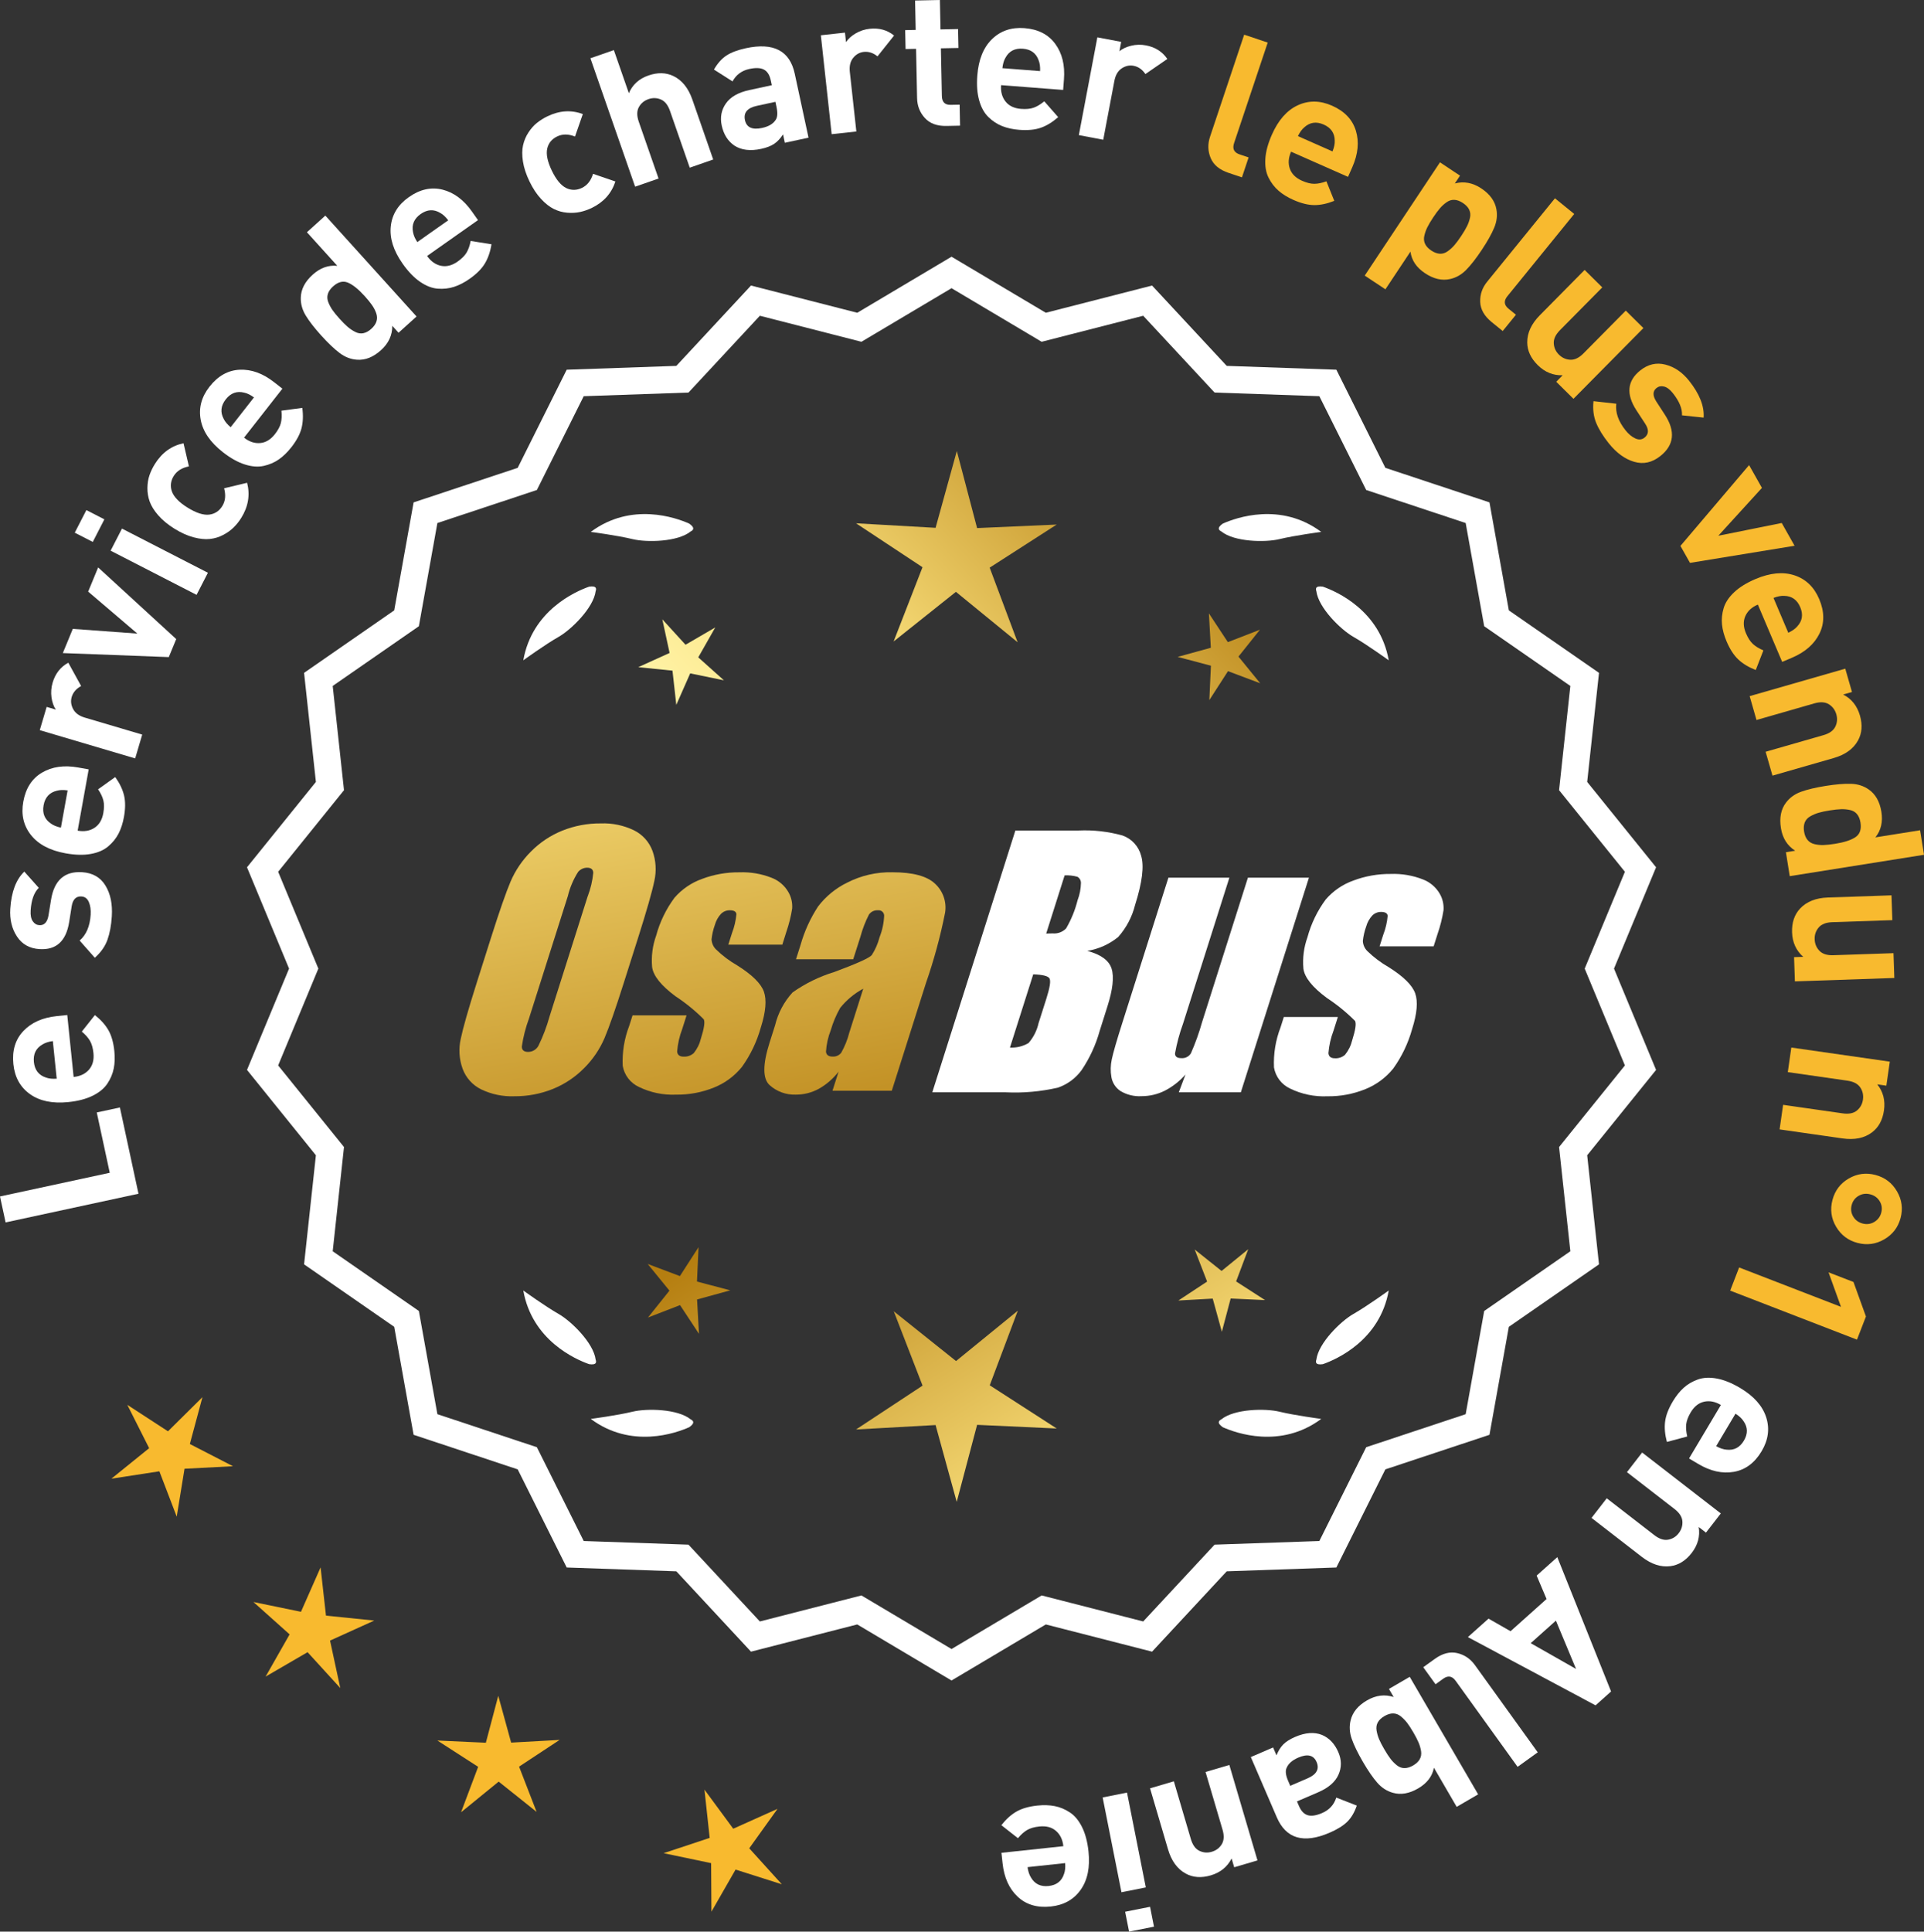 <?xml version="1.0" encoding="UTF-8"?>
<svg id="Layer_2" data-name="Layer 2" xmlns="http://www.w3.org/2000/svg" xmlns:xlink="http://www.w3.org/1999/xlink" viewBox="0 0 171.283 171.934">
  <rect x="0" y="0" width="171.283" height="171.934" fill="#333333" stroke="none"/>
  <defs>
    <style>
      .cls-1 {
        fill: url(#linear-gradient-8);
      }

      .cls-2 {
        fill: url(#linear-gradient-7);
      }

      .cls-3 {
        fill: url(#linear-gradient-5);
      }

      .cls-4 {
        fill: url(#linear-gradient-6);
      }

      .cls-5 {
        fill: url(#linear-gradient-9);
      }

      .cls-6 {
        fill: url(#linear-gradient-4);
      }

      .cls-7 {
        fill: url(#linear-gradient-3);
      }

      .cls-8 {
        fill: url(#linear-gradient-2);
      }

      .cls-9 {
        fill: url(#linear-gradient);
      }

      .cls-10 {
        fill: #f8ba2f;
      }

      .cls-11 {
        fill: #fff;
      }
    </style>
    <linearGradient id="linear-gradient" x1="111.062" y1="195.841" x2="59.637" y2="113.321" gradientUnits="userSpaceOnUse">
      <stop offset="0" stop-color="#f9df7b"/>
      <stop offset=".279" stop-color="#b57e10"/>
      <stop offset=".323" stop-color="#c89d38"/>
      <stop offset=".417" stop-color="#efda86"/>
      <stop offset=".46" stop-color="#fff3a6"/>
      <stop offset=".642" stop-color="#f9df7b"/>
      <stop offset="1" stop-color="#b57e10"/>
    </linearGradient>
    <linearGradient id="linear-gradient-2" x1="124.31" y1="187.585" x2="72.885" y2="105.066" xlink:href="#linear-gradient"/>
    <linearGradient id="linear-gradient-3" x1="145.837" y1="174.17" x2="94.412" y2="91.65" xlink:href="#linear-gradient"/>
    <linearGradient id="linear-gradient-4" x1="45.625" y1="63.791" x2="77.317" y2="234.809" gradientUnits="userSpaceOnUse">
      <stop offset="0" stop-color="#f9df7b"/>
      <stop offset=".279" stop-color="#b57e10"/>
      <stop offset=".284" stop-color="#e5c25b"/>
      <stop offset=".286" stop-color="#f9df7b"/>
      <stop offset=".46" stop-color="#fff3a6"/>
      <stop offset=".642" stop-color="#f9df7b"/>
      <stop offset="1" stop-color="#b57e10"/>
    </linearGradient>
    <linearGradient id="linear-gradient-5" x1="58.133" y1="61.473" x2="89.825" y2="232.491" xlink:href="#linear-gradient-4"/>
    <linearGradient id="linear-gradient-6" x1="70.758" y1="59.133" x2="102.45" y2="230.152" xlink:href="#linear-gradient-4"/>
    <linearGradient id="linear-gradient-7" x1="50.072" y1="113.192" x2="115.848" y2="52.199" xlink:href="#linear-gradient"/>
    <linearGradient id="linear-gradient-8" x1="27.853" y1="89.23" x2="93.629" y2="28.237" xlink:href="#linear-gradient"/>
    <linearGradient id="linear-gradient-9" x1="34.908" y1="96.839" x2="100.685" y2="35.846" xlink:href="#linear-gradient"/>
  </defs>
  <g id="Layer_1-2" data-name="Layer 1">
    <g>
      <g>
        <polygon class="cls-10" points="18.024 124.359 14.955 127.401 11.333 125.044 13.278 128.903 9.917 131.619 14.188 130.962 15.733 134.998 16.427 130.733 20.743 130.51 16.901 128.532 18.024 124.359"/>
        <polygon class="cls-10" points="29.02 143.808 28.54 139.514 26.794 143.467 22.562 142.596 25.782 145.478 23.646 149.234 27.382 147.062 30.294 150.255 29.382 146.03 33.318 144.247 29.02 143.808"/>
        <polygon class="cls-10" points="45.504 155.111 44.358 150.944 43.253 155.122 38.936 154.924 42.567 157.266 41.045 161.311 44.395 158.581 47.771 161.278 46.21 157.249 49.819 154.871 45.504 155.111"/>
        <polygon class="cls-10" points="66.701 164.518 69.219 161.006 65.277 162.775 62.714 159.295 63.179 163.592 59.077 164.953 63.307 165.839 63.335 170.161 65.484 166.412 69.602 167.721 66.701 164.518"/>
      </g>
      <g>
        <path class="cls-11" d="M84.71,149.22l-8.345-4.961-9.405,2.409-6.61-7.111-9.703-.338-4.338-8.685-9.214-3.058-1.716-9.556-7.98-5.53,1.046-9.652-6.098-7.554,3.723-8.967-3.723-8.967,6.098-7.554-1.046-9.652,7.98-5.53,1.716-9.556,9.214-3.058,4.338-8.685,9.703-.338,6.61-7.111,9.405,2.409,8.345-4.961,8.345,4.961,9.405-2.409,6.61,7.111,9.703.338,4.338,8.685,9.214,3.058,1.716,9.556,7.98,5.53-1.046,9.652,6.098,7.554-3.723,8.967,3.723,8.967-6.098,7.554,1.046,9.652-7.98,5.53-1.716,9.556-9.214,3.058-4.338,8.685-9.703.338-6.61,7.111-9.405-2.409-8.345,4.961ZM76.64,142.344l8.07,4.797,8.07-4.797,9.095,2.329,6.392-6.877,9.383-.327,4.195-8.399,8.91-2.957,1.659-9.241,7.716-5.348-1.011-9.334,5.897-7.305-3.6-8.671,3.6-8.671-5.897-7.305,1.011-9.334-7.716-5.348-1.659-9.241-8.91-2.957-4.195-8.399-9.383-.327-6.392-6.877-9.095,2.329-8.07-4.797-8.07,4.797-9.095-2.329-6.392,6.877-9.383.327-4.195,8.399-8.91,2.957-1.659,9.241-7.716,5.348,1.011,9.334-5.897,7.305,3.6,8.671-3.6,8.671,5.897,7.305-1.011,9.334,7.716,5.348,1.659,9.241,8.91,2.957,4.195,8.399,9.383.327,6.392,6.877,9.095-2.329Z"/>
        <path class="cls-11" d="M84.709,149.582l-8.393-4.99-9.459,2.423-6.647-7.152-9.759-.34-4.363-8.735-9.267-3.076-1.726-9.611-8.025-5.562,1.052-9.708-6.133-7.598,3.744-9.018-3.744-9.018,6.133-7.598-1.052-9.708,8.025-5.562,1.726-9.611,9.267-3.076,4.363-8.735,9.759-.34,6.647-7.152,9.459,2.423,8.393-4.989,8.394,4.989,9.459-2.423,6.647,7.152,9.759.34,4.363,8.735,9.268,3.076,1.725,9.611,8.026,5.562-1.052,9.708,6.133,7.598-3.745,9.018,3.745,9.018-6.133,7.598,1.052,9.708-8.026,5.562-1.725,9.611-9.268,3.076-4.363,8.735-9.759.34-6.647,7.152-9.459-2.423-8.394,4.99ZM76.412,143.926l8.297,4.933,8.298-4.933,9.351,2.395,6.572-7.071,9.646-.336,4.313-8.636,9.162-3.041,1.706-9.501,7.934-5.499-1.041-9.597,6.064-7.511-3.702-8.915,3.702-8.915-6.064-7.511,1.041-9.597-7.934-5.499-1.706-9.501-9.162-3.041-4.313-8.636-9.646-.336-6.572-7.071-9.351,2.395-8.298-4.933-8.297,4.933-9.351-2.395-6.572,7.071-9.647.336-4.313,8.635-9.162,3.041-1.706,9.501-7.934,5.499,1.04,9.597-6.063,7.511,3.702,8.915-3.702,8.915,6.063,7.511-1.04,9.597,7.934,5.499,1.706,9.501,9.162,3.041,4.313,8.636,9.647.336,6.572,7.071,9.351-2.395ZM84.709,147.503l-8.118-4.826-9.149,2.343-6.429-6.917-9.439-.329-4.22-8.449-8.963-2.975-1.668-9.296-7.762-5.38,1.017-9.389-5.932-7.348,3.621-8.722-3.621-8.722,5.932-7.349-1.017-9.389,7.762-5.38,1.668-9.296,8.963-2.975,4.22-8.449,9.439-.329,6.429-6.917,9.149,2.343,8.118-4.826,8.118,4.826,9.149-2.343,6.429,6.917,9.439.329,4.22,8.449,8.963,2.975,1.669,9.296,7.762,5.38-1.017,9.389,5.932,7.349-3.622,8.722,3.622,8.722-5.932,7.348,1.017,9.389-7.762,5.38-1.669,9.296-8.963,2.975-4.22,8.449-9.439.329-6.429,6.917-9.149-2.343-8.118,4.826ZM76.688,142.011l8.022,4.769,8.022-4.769,9.041,2.316,6.354-6.836,9.327-.325,4.17-8.349,8.857-2.94,1.649-9.186,7.67-5.316-1.005-9.278,5.862-7.262-3.579-8.619,3.579-8.619-5.862-7.262,1.005-9.278-7.67-5.316-1.649-9.186-8.857-2.94-4.17-8.349-9.327-.325-6.354-6.836-9.041,2.316-8.022-4.769-8.022,4.769-9.041-2.316-6.354,6.836-9.327.325-4.17,8.349-8.858,2.94-1.649,9.186-7.67,5.316,1.005,9.278-5.862,7.262,3.579,8.619-3.579,8.619,5.862,7.262-1.005,9.278,7.67,5.316,1.649,9.186,8.858,2.94,4.17,8.349,9.327.325,6.354,6.836,9.041-2.316Z"/>
      </g>
      <g>
        <polygon class="cls-9" points="62.048 114.071 62.188 111.01 60.528 113.585 57.66 112.506 59.596 114.881 57.683 117.275 60.54 116.168 62.226 118.726 62.056 115.667 65.01 114.854 62.048 114.071"/>
        <polygon class="cls-8" points="90.609 116.666 85.11 121.148 79.568 116.72 82.131 123.335 76.207 127.238 83.29 126.844 85.171 133.684 86.986 126.826 94.072 127.151 88.111 123.306 90.609 116.666"/>
        <polygon class="cls-7" points="110.044 114.061 111.124 111.193 108.748 113.129 106.355 111.216 107.462 114.073 104.903 115.759 107.962 115.589 108.775 118.543 109.559 115.581 112.619 115.721 110.044 114.061"/>
      </g>
      <g>
        <path class="cls-11" d="M108.718,126.345c-.114.057-.184.124-.207.201-.001.001-.002.002-.003.003.001 0.0.001 0.0.002.001-.036.131.066.291.35.488,1.179.524,5.149,1.947,8.764-.74,0,0-2.348-.308-3.726-.643-1.249-.304-4.027-.256-5.179.691Z"/>
        <path class="cls-11" d="M117.178,121.307c0.0.001-0.0.003,0,.004.001-0.0.001-0.0.002-.001.063.12.248.166.589.115,1.217-.428,5.08-2.121,5.862-6.557,0,0-1.918,1.389-3.15,2.091-1.117.637-3.103,2.579-3.29,4.059-.043.12-.049.217-.013.288Z"/>
      </g>
      <g>
        <path class="cls-11" d="M61.498,126.345c.114.057.184.124.207.201.001.001.002.002.003.003-.001 0-.001 0-.002.001.036.131-.066.291-.35.488-1.179.524-5.149,1.947-8.764-.74,0,0,2.348-.308,3.726-.643,1.249-.304,4.027-.256,5.179.691Z"/>
        <path class="cls-11" d="M53.039,121.307c-0.0.001 0.0.003,0,.004-.001-0-.001-0-.002-.001-.063.12-.248.166-.589.115-1.217-.428-5.08-2.121-5.862-6.557,0,0,1.918,1.389,3.15,2.091,1.117.637,3.103,2.579,3.29,4.059.043.12.049.217.013.288Z"/>
      </g>
      <g>
        <path class="cls-11" d="M61.498,47.298c.114-.057.184-.124.207-.201.001-.001.002-.002.003-.003-.001-0-.001-0-.002-.001.036-.131-.066-.291-.35-.488-1.179-.524-5.149-1.947-8.764.74,0,0,2.348.308,3.726.643,1.249.304,4.027.256,5.179-.691Z"/>
        <path class="cls-11" d="M53.039,52.336c-0-.001 0-.003,0-.004-.001 0-.001 0-.002.001-.063-.12-.248-.166-.589-.115-1.217.428-5.08,2.121-5.862,6.557,0,0,1.918-1.389,3.15-2.091,1.117-.637,3.103-2.579,3.29-4.059.043-.12.049-.217.013-.288Z"/>
      </g>
      <g>
        <path class="cls-11" d="M108.718,47.298c-.114-.057-.184-.124-.207-.201-.001-.001-.002-.002-.003-.003.001-0.0.001-0.0.002-.001-.036-.131.066-.291.35-.488,1.179-.524,5.149-1.947,8.764.74,0,0-2.348.308-3.726.643-1.249.304-4.027.256-5.179-.691Z"/>
        <path class="cls-11" d="M117.178,52.336c0-.001-0-.003,0-.004.001 0.0.001 0.0.002.001.063-.12.248-.166.589-.115,1.217.428,5.08,2.121,5.862,6.557,0,0-1.918-1.389-3.15-2.091-1.117-.637-3.103-2.579-3.29-4.059-.043-.12-.049-.217-.013-.288Z"/>
      </g>
      <g id="Group_4" data-name="Group 4">
        <g id="Group_1" data-name="Group 1">
          <path id="Path_1" data-name="Path 1" class="cls-6" d="M55.551,87.428c-.743,2.341-1.321,3.999-1.734,4.975-.429.998-1.045,1.904-1.814,2.67-.793.803-1.741,1.435-2.787,1.858-1.09.438-2.256.658-3.431.648-1.017.039-2.027-.171-2.945-.611-.769-.376-1.363-1.035-1.657-1.839-.308-.854-.365-1.778-.165-2.663.198-.958.677-2.638,1.438-5.039l1.265-3.987c.743-2.341,1.321-3.999,1.734-4.975.429-.998,1.045-1.904,1.814-2.67.793-.803,1.741-1.435,2.787-1.858,1.091-.437,2.256-.656,3.431-.646,1.017-.039,2.027.171,2.945.611.768.377,1.362,1.036,1.657,1.84.308.854.365,1.778.165,2.663-.198.958-.677,2.637-1.438,5.037l-1.266,3.986ZM52.325,79.77c.255-.669.42-1.369.49-2.082-.014-.303-.197-.454-.548-.454-.305.003-.593.136-.794.366-.426.665-.737,1.397-.922,2.166l-3.456,10.883c-.3.811-.515,1.65-.64,2.506,0,.319.194.476.565.476.383-.001.734-.212.915-.548.408-.836.739-1.708.988-2.604l3.398-10.71.003.003Z"/>
          <path id="Path_2" data-name="Path 2" class="cls-3" d="M69.648,84.086h-4.81l.329-1.035c.208-.538.339-1.102.391-1.676-.018-.234-.216-.351-.592-.351-.295-.003-.578.115-.785.325-.254.277-.438.611-.538.973-.15.416-.25.849-.298,1.289.015.339.158.661.399.9.569.552,1.206,1.031,1.894,1.425,1.317.827,2.106,1.604,2.367,2.33.259.728.172,1.789-.271,3.182-.35,1.263-.919,2.454-1.683,3.518-.654.81-1.504,1.439-2.469,1.829-1.077.439-2.23.656-3.393.64-1.148.051-2.29-.186-3.322-.691-.755-.353-1.289-1.052-1.43-1.873-.055-1.217.143-2.433.582-3.57l.293-.922h4.808l-.384,1.21c-.246.642-.398,1.316-.454,2.001.022.307.216.461.574.461.33.02.655-.092.903-.311.308-.381.527-.826.64-1.302.289-.911.373-1.482.251-1.712-.764-.766-1.605-1.451-2.509-2.045-1.291-.958-1.987-1.829-2.088-2.612-.083-.943.039-1.893.359-2.784.329-1.218.883-2.363,1.634-3.376.659-.761,1.503-1.338,2.45-1.676,1.062-.401,2.19-.6,3.325-.589.978-.037,1.953.127,2.864.483.631.24,1.16.689,1.498,1.273.258.444.376.955.34,1.467-.114.719-.291,1.427-.53,2.114l-.348,1.111v-.008Z"/>
          <path id="Path_3" data-name="Path 3" class="cls-4" d="M75.959,85.385h-5.095l.406-1.28c.343-1.213.869-2.366,1.559-3.42.686-.899,1.573-1.626,2.59-2.122,1.245-.636,2.629-.953,4.027-.922,1.836,0,3.11.347,3.822,1.042.696.657,1.021,1.616.867,2.561-.422,2.122-.99,4.212-1.701,6.255l-3.043,9.588h-5.279l.542-1.701c-.481.626-1.083,1.149-1.771,1.536-.626.339-1.326.515-2.038.512-.862.033-1.703-.275-2.341-.856-.611-.57-.611-1.82,0-3.75l.498-1.571c.264-1.09.8-2.096,1.558-2.923,1.131-.798,2.383-1.411,3.707-1.814,2.019-.75,3.134-1.252,3.343-1.508.313-.488.546-1.023.691-1.584.247-.621.386-1.28.41-1.948-.017-.269-.248-.473-.517-.457-.011.001-.021.002-.032.003-.317-.024-.622.121-.805.381-.322.631-.577,1.295-.761,1.979l-.638,1.997ZM76.85,88.004c-.793.427-1.493,1.009-2.056,1.712-.356.627-.637,1.293-.838,1.986-.24.612-.383,1.257-.424,1.913.033.285.223.432.582.432.297.022.586-.104.772-.337.316-.559.557-1.156.717-1.778l1.247-3.928Z"/>
        </g>
        <g id="Group_3" data-name="Group 3">
          <path id="Path_7" data-name="Path 7" class="cls-11" d="M90.386,73.924h5.641c1.319-.059,2.639.092,3.91.446.817.29,1.437.967,1.654,1.807.278.907.098,2.367-.542,4.379-.264,1.057-.78,2.035-1.503,2.849-.794.644-1.742,1.07-2.751,1.236,1.207.319,1.928.841,2.162,1.576s.11,1.862-.373,3.376l-.684,2.162c-.345,1.246-.89,2.429-1.613,3.501-.526.72-1.258,1.262-2.1,1.554-1.523.352-3.088.492-4.649.417h-6.541l7.396-23.304h-.007ZM91.984,86.722l-2.073,6.522c.579.032,1.154-.108,1.654-.402.44-.507.747-1.115.893-1.771l.691-2.173c.318-.999.411-1.603.278-1.814-.132-.212-.611-.329-1.445-.359l.003-.004ZM94.779,77.914l-1.642,5.183c.245-.011.435-.014.57-.014.446.042.887-.119,1.2-.44.459-.785.804-1.631,1.024-2.513.188-.49.289-1.008.3-1.532.004-.229-.116-.442-.314-.556-.368-.102-.75-.144-1.131-.126l-.007-.002Z"/>
          <path id="Path_8" data-name="Path 8" class="cls-11" d="M116.526,78.127l-6.061,19.1h-5.523l.596-1.588c-.519.596-1.147,1.088-1.851,1.449-.638.318-1.342.484-2.056.483-.66.041-1.318-.12-1.885-.461-.422-.281-.712-.723-.801-1.222-.094-.527-.084-1.068.03-1.591.114-.552.428-1.65.951-3.288l4.09-12.884h5.428l-4.126,12.997c-.313.861-.551,1.747-.713,2.648,0,.278.183.417.56.417.344.031.676-.137.856-.432.396-.901.729-1.829.995-2.776l4.079-12.854h5.428l.003.003Z"/>
          <path id="Path_9" data-name="Path 9" class="cls-11" d="M127.627,84.233h-4.81l.329-1.035c.208-.538.339-1.102.391-1.676-.018-.234-.216-.351-.592-.351-.295-.003-.578.115-.784.325-.254.277-.438.611-.538.973-.15.416-.249.848-.297,1.287.015.339.158.661.399.9.569.553,1.205,1.032,1.893,1.426,1.317.827,2.106,1.604,2.367,2.33.259.728.172,1.789-.271,3.182-.35,1.263-.919,2.454-1.683,3.518-.654.809-1.504,1.439-2.469,1.829-1.077.439-2.23.656-3.393.64-1.148.051-2.29-.186-3.322-.691-.755-.353-1.289-1.052-1.43-1.873-.055-1.217.143-2.433.582-3.57l.293-.922h4.81l-.384,1.211c-.246.642-.398,1.316-.454,2.001.022.307.216.461.574.461.33.02.655-.092.903-.311.308-.381.527-.826.64-1.302.289-.911.373-1.482.251-1.712-.764-.766-1.605-1.451-2.509-2.045-1.291-.958-1.987-1.829-2.088-2.612-.083-.943.039-1.893.359-2.784.329-1.218.883-2.363,1.634-3.376.659-.761,1.503-1.338,2.45-1.676,1.062-.401,2.19-.6,3.325-.589.978-.037,1.953.127,2.864.483.632.239,1.163.689,1.503,1.273.258.444.376.955.34,1.467-.114.719-.291,1.427-.53,2.114l-.351,1.108-.004-.005Z"/>
        </g>
      </g>
      <g>
        <path class="cls-11" d="M10.675,98.578l1.654,7.677-11.83,2.552-.499-2.31,9.771-2.108-1.156-5.368,2.061-.444Z"/>
        <path class="cls-11" d="M5.988,90.348l.567,5.513c.587-.06,1.042-.278,1.369-.653.325-.375.458-.868.395-1.476-.047-.451-.149-.813-.309-1.088s-.401-.548-.727-.822l1.165-1.47c.533.423.936.875,1.208,1.354.271.479.445,1.097.523,1.851.059.564.041,1.081-.054,1.552-.094.471-.283.921-.57,1.349-.286.428-.723.786-1.309,1.075-.585.288-1.307.476-2.163.564-1.409.145-2.546-.091-3.413-.708-.867-.617-1.36-1.506-1.479-2.667-.125-1.206.17-2.188.884-2.945.715-.757,1.708-1.201,2.981-1.333l.931-.096ZM4.706,92.667c-.382.051-.69.151-.927.301-.58.333-.834.855-.762,1.565.074.71.429,1.169,1.066,1.377.261.099.583.134.966.106l-.344-3.349Z"/>
        <path class="cls-11" d="M7.307,77.634c.938.06,1.632.455,2.079,1.188.449.732.637,1.647.568,2.744-.052.814-.182,1.51-.389,2.088-.206.577-.58,1.11-1.123,1.598l-1.351-1.533c.589-.508.915-1.276.981-2.306.025-.429-.027-.802-.16-1.117-.133-.315-.353-.482-.658-.502-.486-.031-.776.263-.874.882l-.226,1.417c-.276,1.686-1.156,2.482-2.638,2.388-.882-.056-1.551-.43-2.007-1.123-.456-.693-.654-1.515-.594-2.465.096-1.504.512-2.608,1.249-3.311l1.287,1.444c-.423.416-.664,1.088-.723,2.015-.027.419.036.738.187.957.15.22.344.337.582.352.441.028.716-.261.821-.868l.224-1.383c.28-1.742,1.202-2.564,2.763-2.465Z"/>
        <path class="cls-11" d="M7.895,68.482l-.982,5.454c.579.105,1.078.022,1.495-.249.418-.27.68-.707.789-1.309.08-.446.082-.823.005-1.131-.077-.307-.233-.638-.469-.991l1.526-1.089c.396.555.656,1.1.784,1.635.129.536.124,1.177-.01,1.924-.101.558-.262,1.05-.481,1.477-.222.427-.529.806-.924,1.138-.392.332-.911.556-1.553.67-.644.115-1.388.095-2.235-.057-1.395-.252-2.422-.793-3.084-1.627-.662-.833-.89-1.824-.682-2.973.215-1.193.77-2.055,1.667-2.584.895-.529,1.973-.681,3.233-.453l.92.166ZM6.02,70.355c-.381-.057-.706-.047-.973.032-.651.159-1.039.59-1.166,1.293-.127.703.087,1.242.642,1.618.223.167.523.29.9.37l.597-3.312Z"/>
        <path class="cls-11" d="M6.082,58.989l1.141,2.075c-.438.237-.717.562-.84.975-.105.358-.063.716.127,1.074.188.358.533.61,1.032.759l5.119,1.515-.627,2.119-8.493-2.515.613-2.07.815.241c-.197-.294-.325-.66-.385-1.098-.06-.437-.024-.873.104-1.308.238-.804.702-1.394,1.393-1.768Z"/>
        <path class="cls-11" d="M8.737,50.508l6.952,6.377-.662,1.603-9.433-.358.888-2.153,5.747.42-4.38-3.736.888-2.153Z"/>
        <path class="cls-11" d="M9.292,46.227l-1.032,2.011-1.604-.823,1.034-2.011,1.602.824ZM18.509,50.982l-1.01,1.966-7.651-3.932,1.011-1.966,7.65,3.932Z"/>
        <path class="cls-11" d="M21.999,42.973c.276,1.08.104,2.12-.52,3.12-.197.318-.425.603-.683.857-.258.254-.568.476-.937.669-.366.192-.761.311-1.183.356-.421.045-.902-.005-1.447-.15-.544-.145-1.109-.4-1.697-.765-.586-.365-1.065-.759-1.436-1.184-.37-.423-.625-.833-.768-1.228-.142-.395-.209-.801-.203-1.218.005-.417.067-.795.186-1.136.117-.34.275-.669.474-.987.628-1.011,1.48-1.629,2.554-1.854l.48,2.06c-.621.121-1.069.402-1.346.845-.275.443-.333.901-.173,1.374.172.495.64.978,1.399,1.451.771.479,1.415.687,1.935.623.495-.066.88-.32,1.155-.763.276-.443.329-.969.162-1.581l2.046-.489Z"/>
        <path class="cls-11" d="M25.142,34.594l-3.417,4.363c.464.363.943.523,1.438.479.495-.044.931-.307,1.308-.788.28-.357.458-.689.534-.997.075-.308.092-.673.049-1.096l1.858-.25c.091.675.066,1.28-.07,1.813-.138.534-.439,1.099-.908,1.697-.35.446-.722.806-1.115,1.08-.396.274-.845.466-1.348.576-.504.11-1.065.065-1.688-.134s-1.271-.564-1.95-1.095c-1.115-.874-1.771-1.833-1.966-2.879-.195-1.046.066-2.028.786-2.947.749-.954,1.642-1.457,2.682-1.506,1.039-.049,2.063.321,3.07,1.11l.736.577ZM22.608,35.374c-.31-.228-.602-.371-.875-.426-.649-.163-1.194.036-1.635.598s-.503,1.139-.189,1.731c.12.252.328.501.624.748l2.075-2.65Z"/>
        <path class="cls-11" d="M37.083,28.17l-1.602,1.448-.559-.618c.006.835-.327,1.556-.999,2.164-.689.624-1.401.908-2.138.855-.552-.036-1.067-.234-1.547-.596-.479-.361-1.027-.882-1.643-1.563-.607-.673-1.067-1.265-1.379-1.779-.311-.513-.456-1.046-.437-1.599.021-.737.373-1.414,1.054-2.029.671-.608,1.403-.871,2.194-.792l-2.702-2.989,1.639-1.482,8.117,8.979ZM32.469,26.36c-.555-.613-1.05-1.014-1.486-1.2-.436-.187-.881-.075-1.334.336-.236.213-.39.436-.462.669-.072.233-.06.475.035.724.097.25.221.484.374.705.153.22.366.482.641.785.273.302.513.541.716.716.204.175.427.324.669.449.242.125.484.163.723.115.239-.048.477-.179.712-.391.236-.213.389-.436.461-.669.073-.233.062-.476-.029-.73-.091-.253-.217-.494-.379-.723-.161-.229-.374-.49-.64-.785Z"/>
        <path class="cls-11" d="M42.552,19.594l-4.531,3.191c.34.482.753.773,1.239.874.487.101.98-.025,1.48-.377.37-.261.638-.528.799-.801.16-.273.282-.618.362-1.035l1.852.297c-.107.672-.306,1.244-.591,1.715-.284.471-.738.925-1.358,1.362-.464.326-.925.564-1.381.712-.457.148-.941.203-1.455.162-.514-.04-1.04-.245-1.577-.615-.538-.37-1.055-.907-1.55-1.611-.816-1.158-1.167-2.266-1.052-3.324.113-1.058.648-1.923,1.603-2.595.992-.698,1.992-.921,3.003-.669,1.009.253,1.882.903,2.619,1.949l.538.765ZM39.902,19.61c-.231-.308-.47-.529-.716-.661-.574-.344-1.153-.31-1.737.101-.584.411-.811.945-.682,1.602.042.276.17.575.382.896l2.753-1.938Z"/>
        <path class="cls-11" d="M54.785,16.152c-.345,1.06-1.047,1.846-2.108,2.359-.337.162-.682.282-1.034.358-.355.076-.737.098-1.149.064-.414-.033-.81-.144-1.189-.332-.381-.187-.762-.488-1.144-.901-.383-.413-.724-.931-1.024-1.553-.301-.622-.494-1.212-.581-1.768-.086-.556-.083-1.039.009-1.448.092-.409.251-.789.479-1.138.228-.349.481-.635.765-.86.281-.224.59-.418.928-.58,1.072-.518,2.121-.584,3.15-.2l-.696,1.998c-.591-.231-1.12-.233-1.589-.006-.471.227-.765.583-.882,1.067-.119.51.018,1.169.406,1.975.395.817.828,1.337,1.302,1.561.454.209.915.2,1.385-.027.47-.227.797-.643.982-1.249l1.991.681Z"/>
        <path class="cls-11" d="M63.492,14.198l-2.088.727-1.76-5.058c-.183-.524-.453-.862-.812-1.013-.357-.151-.726-.162-1.1-.031-.385.134-.672.372-.859.713s-.188.774-.007,1.298l1.761,5.057-2.086.726-3.98-11.431,2.087-.727,1.336,3.838c.323-.761.903-1.286,1.737-1.577.824-.287,1.568-.27,2.232.051.765.37,1.324,1.063,1.679,2.08l1.86,5.346Z"/>
        <path class="cls-11" d="M71.979,12.254l-2.11.455-.16-.748c-.236.364-.496.643-.785.839-.288.195-.676.346-1.163.451-.965.208-1.756.112-2.375-.288-.585-.396-.962-.992-1.135-1.79-.157-.731-.032-1.387.375-1.968.408-.581,1.101-.976,2.075-1.187l2.011-.434-.094-.432c-.103-.476-.305-.795-.605-.956-.302-.161-.734-.181-1.301-.058-.675.146-1.175.514-1.499,1.106l-1.653-1.052c.32-.556.691-.973,1.112-1.249.423-.276.998-.494,1.729-.651,2.459-.531,3.909.223,4.349,2.262l1.229,5.7ZM69.131,9.529l-.1-.465-1.645.355c-.854.184-1.208.609-1.066,1.273.142.654.65.886,1.525.697.564-.122.962-.352,1.19-.691.181-.236.212-.626.095-1.169Z"/>
        <path class="cls-11" d="M79.595,3.162l-1.475,1.854c-.386-.311-.795-.443-1.223-.396-.371.04-.687.218-.942.531-.257.313-.356.729-.3,1.247l.581,5.306-2.197.24-.963-8.804,2.146-.235.093.845c.196-.295.483-.554.864-.778.38-.224.796-.361,1.247-.41.833-.091,1.556.109,2.169.601Z"/>
        <path class="cls-11" d="M85.468,11.186l-1.206.025c-.84.017-1.481-.219-1.928-.709-.446-.489-.678-1.08-.691-1.771l-.09-4.385-.935.019-.035-1.683.936-.019-.054-2.617,2.209-.046.054,2.618,1.564-.032.034,1.683-1.563.032.087,4.249c.011.533.271.794.781.783l.8-.016.037,1.87Z"/>
        <path class="cls-11" d="M94.646,8.005l-5.525-.427c-.045.588.089,1.075.399,1.463.311.388.771.605,1.382.652.451.035.826-.001,1.125-.109.298-.107.61-.296.938-.567l1.238,1.409c-.512.449-1.028.765-1.547.946-.521.181-1.159.243-1.917.184-.564-.044-1.07-.154-1.517-.33-.447-.177-.855-.444-1.226-.802s-.646-.851-.823-1.479c-.18-.628-.235-1.371-.169-2.229.109-1.412.544-2.49,1.308-3.233.761-.742,1.724-1.068,2.888-.979,1.21.093,2.123.559,2.739,1.397.618.838.878,1.895.778,3.172l-.072.932ZM92.593,6.329c.019-.385-.025-.707-.13-.965-.224-.631-.691-.974-1.404-1.029-.711-.055-1.227.212-1.545.801-.144.239-.235.55-.277.933l3.356.259Z"/>
        <path class="cls-11" d="M103.92,5.248l-1.95,1.344c-.279-.41-.631-.656-1.055-.736-.367-.07-.72.008-1.056.232-.337.225-.554.593-.65,1.105l-.993,5.245-2.172-.411,1.648-8.702,2.121.401-.158.835c.273-.225.624-.389,1.054-.493.43-.103.866-.113,1.312-.028.824.156,1.457.559,1.899,1.207Z"/>
        <path class="cls-10" d="M110.564,15.786l-1.192-.399c-.807-.27-1.338-.71-1.594-1.322-.255-.611-.272-1.245-.053-1.901l3.037-9.076,2.096.701-2.994,8.947c-.17.505-.007.84.487,1.006l.806.27-.593,1.773Z"/>
        <path class="cls-10" d="M120.006,15.742l-5.068-2.24c-.239.539-.276,1.043-.111,1.512.164.469.525.827,1.086,1.075.415.183.781.274,1.098.271.316-.002.675-.076,1.073-.222l.7,1.74c-.633.253-1.224.379-1.774.377-.551-.002-1.174-.156-1.868-.463-.519-.229-.959-.501-1.321-.816-.363-.315-.658-.703-.889-1.164-.23-.461-.325-1.017-.285-1.669s.234-1.371.583-2.159c.571-1.295,1.341-2.167,2.306-2.614.967-.447,1.982-.435,3.051.037,1.109.49,1.815,1.233,2.119,2.228.304.995.197,2.079-.32,3.25l-.378.856ZM118.626,13.478c.146-.357.212-.675.198-.953-.001-.67-.328-1.149-.98-1.438-.653-.289-1.228-.208-1.725.242-.214.177-.405.44-.57.788l3.077,1.361Z"/>
        <path class="cls-10" d="M131.921,22.232c-.508.765-.974,1.361-1.394,1.789s-.901.701-1.441.818c-.719.162-1.462-.012-2.227-.52-.764-.508-1.195-1.149-1.294-1.922l-2.23,3.356-1.841-1.223,6.699-10.081,1.784,1.186-.46.694c.806-.212,1.593-.064,2.357.444.764.508,1.211,1.125,1.341,1.851.102.544.037,1.092-.195,1.646-.231.554-.598,1.208-1.1,1.963ZM129.478,21.823c.176-.203.376-.475.603-.814.226-.34.398-.63.517-.871.12-.241.208-.491.267-.753.058-.261.032-.501-.072-.721-.105-.22-.291-.418-.555-.594-.265-.176-.52-.27-.763-.282-.243-.012-.475.059-.691.213-.22.154-.416.333-.592.536-.176.203-.377.474-.603.814-.226.34-.397.63-.517.871-.12.241-.21.494-.271.759-.062.266-.039.509.066.729.106.22.291.418.556.593.264.176.518.27.762.282.244.012.477-.061.696-.22.223-.159.422-.34.597-.543Z"/>
        <path class="cls-10" d="M133.777,29.465l-.977-.793c-.659-.536-1.001-1.135-1.025-1.797-.024-.662.182-1.261.618-1.798l6.035-7.427,1.716,1.394-5.95,7.322c-.336.413-.303.784.103,1.113l.66.536-1.18,1.451Z"/>
        <path class="cls-10" d="M140.077,35.5l-1.535-1.518.573-.58c-.842.029-1.58-.272-2.217-.901-.62-.614-.933-1.289-.936-2.027-.005-.849.371-1.657,1.129-2.422l3.979-4.025,1.572,1.554-3.767,3.807c-.39.395-.574.786-.552,1.175.022.389.174.722.456,1.001.29.287.629.439,1.018.457.389.018.778-.17,1.17-.565l3.766-3.807,1.57,1.554-6.228,6.297Z"/>
        <path class="cls-10" d="M147.818,40.588c-.734.587-1.515.759-2.338.517s-1.578-.792-2.264-1.651c-.509-.638-.881-1.24-1.115-1.807-.235-.567-.316-1.213-.242-1.939l2.03.228c-.094.772.18,1.56.823,2.367.269.337.558.577.869.721.31.144.584.12.823-.071.382-.304.399-.717.056-1.24l-.785-1.201c-.928-1.435-.812-2.615.35-3.541.691-.552,1.438-.723,2.241-.516.804.207,1.502.683,2.096,1.427.94,1.178,1.373,2.275,1.301,3.291l-1.926-.204c.035-.593-.238-1.253-.816-1.979-.263-.328-.523-.522-.782-.584-.259-.062-.481-.018-.668.13-.346.276-.354.674-.025,1.195l.763,1.174c.963,1.479.833,2.706-.39,3.682Z"/>
        <path class="cls-10" d="M159.762,48.579l-9.31,1.523-.852-1.51,6.111-7.194,1.144,2.029-3.883,4.259,5.646-1.134,1.144,2.028Z"/>
        <path class="cls-10" d="M158.657,58.916l-2.165-5.101c-.543.23-.915.573-1.115,1.028-.201.455-.183.964.058,1.527.176.417.382.733.614.949.233.215.545.406.936.572l-.68,1.748c-.635-.248-1.153-.561-1.553-.938-.4-.378-.75-.916-1.046-1.615-.222-.522-.356-1.021-.406-1.5-.048-.478.001-.964.148-1.457.147-.494.459-.965.934-1.412.474-.448,1.108-.84,1.901-1.177,1.303-.553,2.46-.663,3.471-.329,1.01.335,1.743,1.039,2.199,2.114.474,1.116.481,2.141.022,3.075-.459.934-1.278,1.651-2.457,2.151l-.861.365ZM159.2,56.321c.349-.161.614-.347.796-.56.457-.489.546-1.063.268-1.72-.279-.657-.754-.991-1.424-1.003-.277-.018-.597.044-.955.184l1.315,3.098Z"/>
        <path class="cls-10" d="M157.793,69.039l-.61-2.124,5.146-1.478c.534-.153.887-.405,1.058-.755.171-.35.201-.715.092-1.097-.113-.392-.334-.691-.665-.897-.33-.206-.763-.232-1.296-.079l-5.147,1.479-.609-2.124,8.513-2.445.596,2.075-.784.225c.748.387,1.245,1.01,1.493,1.871.24.839.183,1.58-.175,2.226-.411.743-1.134,1.263-2.17,1.561l-5.44,1.563Z"/>
        <path class="cls-10" d="M159.33,77.987l-.34-2.132.823-.131c-.703-.45-1.126-1.123-1.268-2.019-.146-.918.002-1.67.449-2.258.331-.443.778-.767,1.343-.971.564-.205,1.3-.379,2.206-.524.896-.142,1.643-.204,2.243-.185.6.019,1.126.188,1.579.506.605.42.98,1.083,1.125,1.99.143.895-.036,1.652-.534,2.271l3.979-.633.348,2.183-11.953,1.902ZM163.364,75.107c.817-.13,1.423-.327,1.816-.59.395-.264.544-.698.448-1.302-.051-.313-.154-.564-.31-.751-.156-.188-.365-.309-.626-.365s-.527-.08-.795-.072c-.269.008-.604.045-1.007.109-.403.064-.733.134-.991.21-.258.075-.505.181-.742.316-.236.135-.398.316-.49.543-.089.227-.109.497-.06.81.05.313.152.564.309.751.156.187.366.312.628.373.262.062.532.088.813.077.278-.01.614-.046,1.006-.109Z"/>
        <path class="cls-10" d="M159.79,87.354l-.074-2.158.815-.028c-.631-.557-.962-1.283-.993-2.177-.029-.872.208-1.578.711-2.117.579-.621,1.407-.949,2.483-.986l5.657-.194.076,2.208-5.352.183c-.556.019-.958.177-1.209.475-.251.298-.369.645-.355,1.041.013.408.156.751.427,1.032.271.28.683.41,1.238.391l5.352-.183.075,2.209-8.852.303Z"/>
        <path class="cls-10" d="M158.428,100.53l.312-2.188,5.302.759c.549.079.973-.006,1.273-.255.298-.249.476-.57.532-.963.058-.404-.021-.767-.238-1.09-.218-.323-.602-.524-1.151-.603l-5.3-.76.313-2.188,8.768,1.256-.308,2.137-.807-.116c.523.659.723,1.431.595,2.318-.123.864-.48,1.517-1.07,1.959-.68.51-1.553.688-2.619.535l-5.603-.803Z"/>
        <path class="cls-10" d="M165.362,110.632c-.834-.219-1.468-.701-1.906-1.443-.437-.742-.544-1.536-.322-2.379.223-.844.707-1.481,1.453-1.911.746-.431,1.535-.536,2.369-.317.844.222,1.484.707,1.92,1.455s.544,1.538.324,2.371c-.22.833-.702,1.467-1.45,1.903s-1.545.543-2.388.321ZM164.979,108.281c.188.318.467.527.838.625.372.098.719.052,1.04-.139.318-.191.527-.468.622-.829.096-.362.049-.699-.138-1.012-.188-.313-.467-.519-.84-.617-.373-.098-.719-.054-1.036.131-.318.185-.525.459-.621.821-.096.362-.051.702.135,1.021Z"/>
        <path class="cls-10" d="M154.028,114.879l.797-2.061,9.068,3.506-1.108-3.072,2.22.858,1.109,3.072-.797,2.061-11.289-4.364Z"/>
        <path class="cls-11" d="M150.366,129.819l2.836-4.761c-.506-.302-1.003-.399-1.488-.293-.485.106-.885.422-1.198.948-.231.389-.365.742-.401,1.057-.036.315-.007.679.091,1.093l-1.812.484c-.175-.658-.228-1.261-.159-1.807.067-.547.297-1.146.686-1.798.289-.487.613-.891.969-1.213.356-.322.779-.569,1.264-.742.485-.173,1.049-.199,1.691-.081.642.119,1.332.399,2.072.839,1.218.725,1.989,1.594,2.316,2.607.325,1.013.191,2.02-.407,3.023-.62,1.042-1.443,1.653-2.468,1.834-1.025.181-2.088-.056-3.188-.712l-.803-.479ZM152.779,128.724c.336.187.645.291.922.312.665.079,1.181-.187,1.546-.801.365-.613.354-1.194-.032-1.74-.15-.235-.388-.456-.713-.663l-1.723,2.892Z"/>
        <path class="cls-11" d="M141.685,135.11l1.354-1.747,4.234,3.278c.438.34.849.476,1.232.407.384-.069.696-.26.939-.574.25-.323.359-.678.33-1.066-.028-.388-.264-.752-.702-1.092l-4.234-3.278,1.353-1.747,7.004,5.422-1.321,1.707-.646-.499c.131.832-.078,1.601-.626,2.309-.534.69-1.167,1.081-1.898,1.175-.843.107-1.689-.169-2.541-.828l-4.477-3.466Z"/>
        <path class="cls-11" d="M130.678,145.719l1.838-1.643,1.96,1.12,3.206-2.867-.883-2.084,1.838-1.643,4.787,11.957-1.381,1.235-11.365-6.075ZM136.271,146.26l4.037,2.296-1.794-4.302-2.243,2.006Z"/>
        <path class="cls-11" d="M126.705,148.399l1.022-.735c.689-.497,1.355-.671,2.001-.521.646.15,1.171.505,1.575,1.066l5.594,7.766-1.793,1.292-5.515-7.656c-.312-.432-.678-.496-1.102-.192l-.689.497-1.094-1.517Z"/>
        <path class="cls-11" d="M121.328,156.818c-.462-.794-.792-1.474-.991-2.04-.198-.566-.23-1.118-.098-1.654.173-.717.656-1.306,1.45-1.768.793-.462,1.587-.563,2.38-.304l-.419-.72,1.851-1.077,6.09,10.461-1.91,1.112-2.026-3.482c-.146.766-.614,1.38-1.407,1.842-.793.462-1.545.591-2.254.387-.532-.149-.995-.45-1.39-.902-.394-.452-.819-1.07-1.275-1.854ZM122.772,154.807c.104.247.26.547.466.9.204.352.389.635.552.849.163.213.35.403.559.57.209.167.436.252.679.254.244.002.503-.076.778-.236.273-.16.47-.346.588-.559.119-.213.156-.452.115-.716-.043-.264-.115-.52-.221-.767-.104-.248-.26-.547-.465-.9-.205-.353-.39-.636-.552-.849-.164-.213-.353-.406-.563-.578-.212-.172-.438-.259-.684-.261-.243-.003-.503.076-.776.236-.273.159-.471.346-.59.559-.118.213-.154.454-.11.723.046.269.12.527.225.774Z"/>
        <path class="cls-11" d="M111.354,156.397l1.983-.855.302.702c.161-.402.362-.727.607-.974.246-.248.597-.47,1.056-.668.904-.39,1.699-.449,2.385-.177.65.275,1.136.788,1.458,1.537.297.687.301,1.355.013,2.003-.288.649-.89,1.17-1.805,1.565l-1.89.814.174.406c.193.448.453.721.78.821.327.1.757.035,1.287-.193.635-.274,1.054-.732,1.258-1.375l1.825.713c-.206.608-.491,1.088-.852,1.441-.359.352-.883.677-1.569.973-2.312.996-3.879.536-4.703-1.379l-2.31-5.355ZM114.675,158.519l.189.437,1.546-.666c.802-.346,1.066-.83.798-1.455-.266-.614-.809-.744-1.631-.389-.53.229-.875.531-1.034.908-.132.266-.087.655.132,1.165Z"/>
        <path class="cls-11" d="M102.381,159.18l2.12-.625,1.513,5.137c.157.532.411.883.763,1.052.35.168.716.197,1.097.085.391-.115.688-.339.892-.671.204-.332.227-.764.071-1.297l-1.514-5.137,2.119-.624,2.504,8.496-2.072.61-.231-.783c-.38.75-1,1.252-1.859,1.505-.838.246-1.58.193-2.226-.16-.748-.406-1.272-1.126-1.576-2.159l-1.6-5.43Z"/>
        <path class="cls-11" d="M98.163,159.991l2.169-.43,1.674,8.438-2.168.43-1.675-8.438ZM100.165,170.166l2.218-.44.35,1.768-2.217.44-.351-1.767Z"/>
        <path class="cls-11" d="M89.152,164.92l5.512-.589c-.063-.586-.282-1.041-.66-1.366-.377-.324-.869-.454-1.478-.389-.451.048-.813.152-1.086.313-.273.16-.547.403-.82.729l-1.475-1.159c.422-.535.872-.94,1.35-1.213.479-.273,1.095-.451,1.85-.531.563-.06,1.081-.044,1.553.048.471.092.922.28,1.351.565.431.284.79.719,1.08,1.303.291.584.481,1.305.573,2.161.15,1.408-.08,2.547-.694,3.417-.614.869-1.501,1.366-2.662,1.49-1.206.129-2.188-.162-2.949-.873-.759-.711-1.207-1.703-1.344-2.977l-.1-.93ZM91.478,166.193c.052.382.153.69.304.925.336.58.859.831,1.568.756.71-.076,1.167-.433,1.373-1.07.098-.261.132-.584.102-.968l-3.347.358Z"/>
      </g>
      <g>
        <polygon class="cls-2" points="110.254 58.444 112.166 56.05 109.309 57.157 107.623 54.598 107.793 57.658 104.839 58.47 107.801 59.254 107.661 62.315 109.322 59.74 112.189 60.819 110.254 58.444"/>
        <polygon class="cls-1" points="63.677 55.848 61.028 57.389 58.963 55.125 59.61 58.12 56.819 59.385 59.867 59.695 60.207 62.741 61.445 59.937 64.446 60.555 62.163 58.512 63.677 55.848"/>
        <polygon class="cls-5" points="86.985 47.005 85.181 40.144 83.29 46.982 76.207 46.578 82.125 50.489 79.553 57.1 85.101 52.68 90.594 57.17 88.105 50.527 94.072 46.691 86.985 47.005"/>
      </g>
    </g>
  </g>
</svg>
